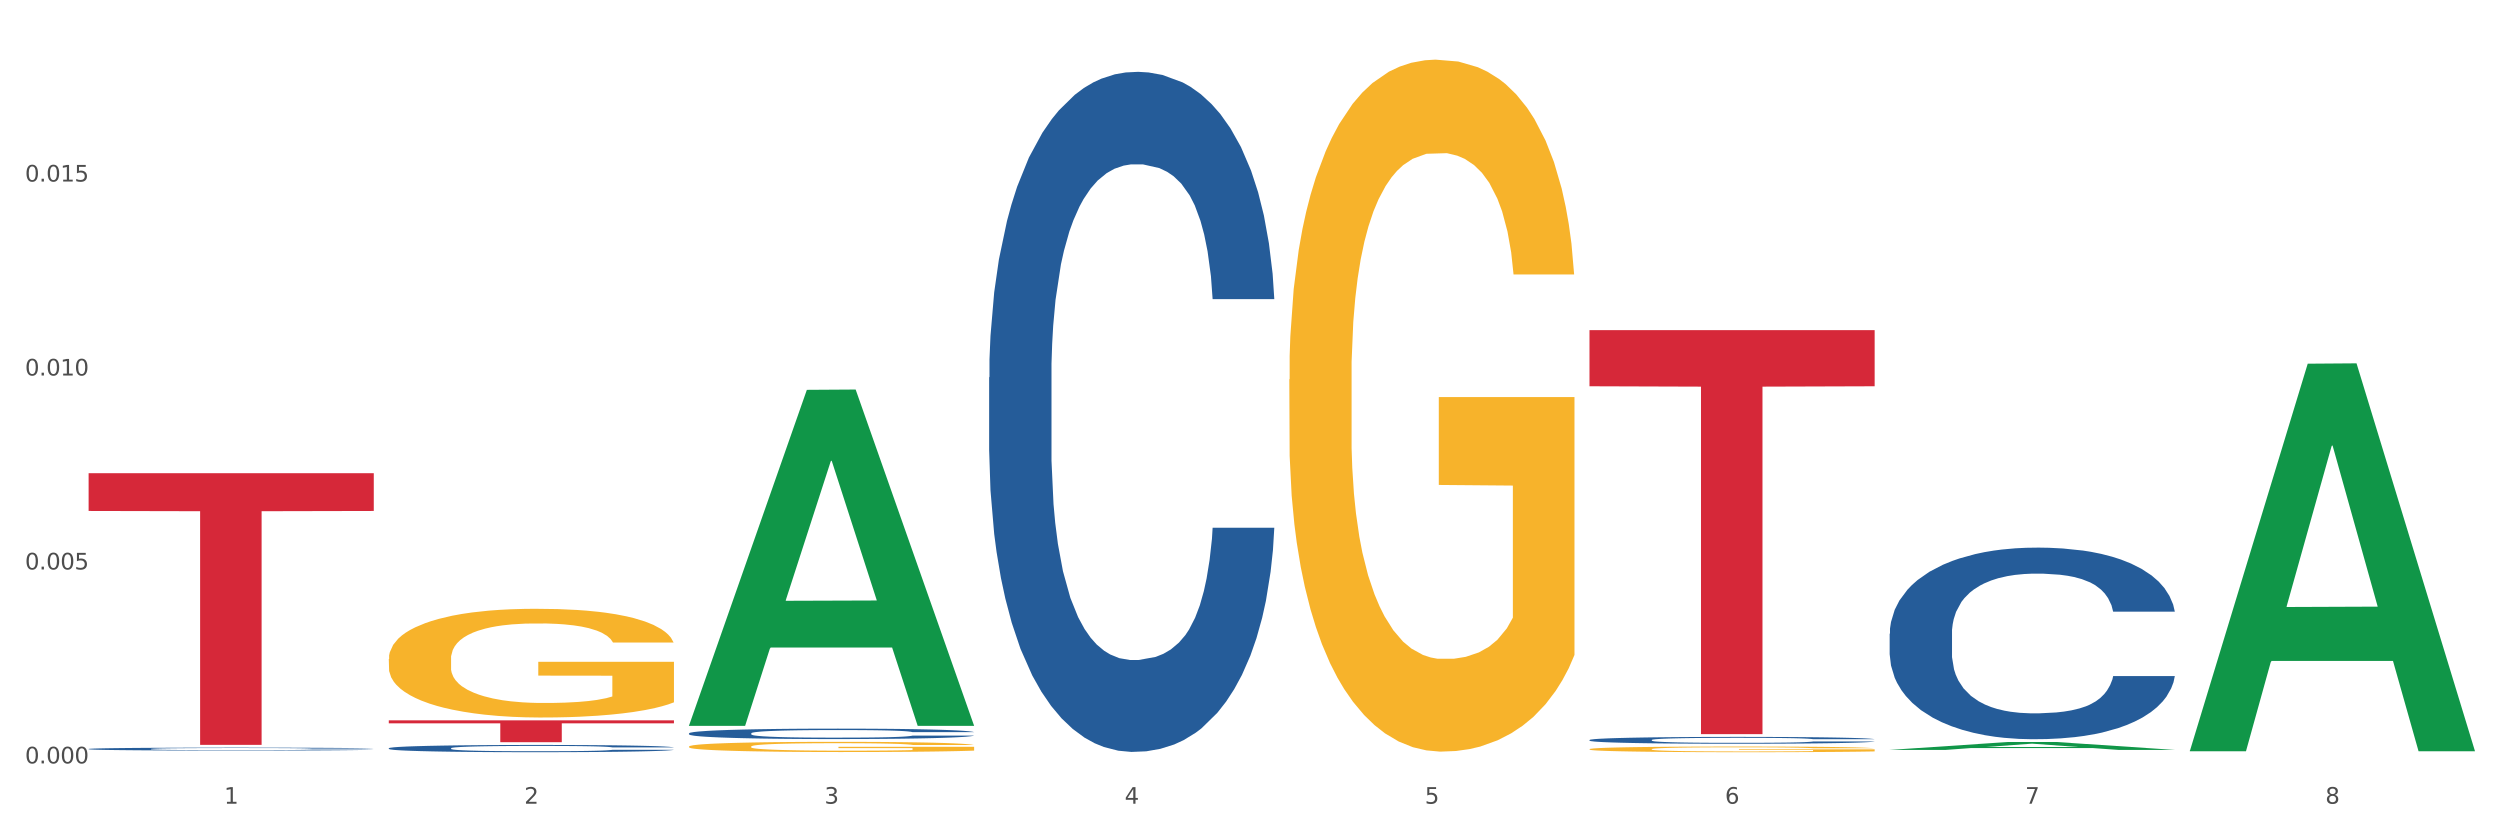<?xml version="1.0" encoding="utf-8" standalone="no"?>
<!DOCTYPE svg PUBLIC "-//W3C//DTD SVG 1.1//EN"
  "http://www.w3.org/Graphics/SVG/1.1/DTD/svg11.dtd">
<svg xmlns:xlink="http://www.w3.org/1999/xlink" width="1080pt" height="360pt" viewBox="0 0 1080 360" xmlns="http://www.w3.org/2000/svg" version="1.1">
 <rect x="0" y="0" width="1080" height="360" fill="#333333" stroke="none"/>
 <defs>
  <style type="text/css">*{stroke-linejoin: round; stroke-linecap: butt}</style>
 </defs>
 <g id="figure_1">
  <g id="patch_1">
   <path d="M 0 360 
L 1080 360 
L 1080 0 
L 0 0 
z
" style="fill: #ffffff; stroke: #ffffff; stroke-linejoin: miter"/>
  </g>
  <g id="axes_1">
   <g id="matplotlib.axis_1">
    <g id="xtick_1">
     <g id="text_1">
      <!-- 1 -->
      <g style="fill: #4d4d4d" transform="translate(96.825 347.204) scale(0.096 -0.096)">
       <defs>
        <path id="DejaVuSans-31" d="M 794 531 
L 1825 531 
L 1825 4091 
L 703 3866 
L 703 4441 
L 1819 4666 
L 2450 4666 
L 2450 531 
L 3481 531 
L 3481 0 
L 794 0 
L 794 531 
z
" transform="scale(0.016)"/>
       </defs>
       <use xlink:href="#DejaVuSans-31"/>
      </g>
     </g>
    </g>
    <g id="xtick_2">
     <g id="text_2">
      <!-- 2 -->
      <g style="fill: #4d4d4d" transform="translate(226.5 347.204) scale(0.096 -0.096)">
       <defs>
        <path id="DejaVuSans-32" d="M 1228 531 
L 3431 531 
L 3431 0 
L 469 0 
L 469 531 
Q 828 903 1448 1529 
Q 2069 2156 2228 2338 
Q 2531 2678 2651 2914 
Q 2772 3150 2772 3378 
Q 2772 3750 2511 3984 
Q 2250 4219 1831 4219 
Q 1534 4219 1204 4116 
Q 875 4013 500 3803 
L 500 4441 
Q 881 4594 1212 4672 
Q 1544 4750 1819 4750 
Q 2544 4750 2975 4387 
Q 3406 4025 3406 3419 
Q 3406 3131 3298 2873 
Q 3191 2616 2906 2266 
Q 2828 2175 2409 1742 
Q 1991 1309 1228 531 
z
" transform="scale(0.016)"/>
       </defs>
       <use xlink:href="#DejaVuSans-32"/>
      </g>
     </g>
    </g>
    <g id="xtick_3">
     <g id="text_3">
      <!-- 3 -->
      <g style="fill: #4d4d4d" transform="translate(356.175 347.204) scale(0.096 -0.096)">
       <defs>
        <path id="DejaVuSans-33" d="M 2597 2516 
Q 3050 2419 3304 2112 
Q 3559 1806 3559 1356 
Q 3559 666 3084 287 
Q 2609 -91 1734 -91 
Q 1441 -91 1130 -33 
Q 819 25 488 141 
L 488 750 
Q 750 597 1062 519 
Q 1375 441 1716 441 
Q 2309 441 2620 675 
Q 2931 909 2931 1356 
Q 2931 1769 2642 2001 
Q 2353 2234 1838 2234 
L 1294 2234 
L 1294 2753 
L 1863 2753 
Q 2328 2753 2575 2939 
Q 2822 3125 2822 3475 
Q 2822 3834 2567 4026 
Q 2313 4219 1838 4219 
Q 1578 4219 1281 4162 
Q 984 4106 628 3988 
L 628 4550 
Q 988 4650 1302 4700 
Q 1616 4750 1894 4750 
Q 2613 4750 3031 4423 
Q 3450 4097 3450 3541 
Q 3450 3153 3228 2886 
Q 3006 2619 2597 2516 
z
" transform="scale(0.016)"/>
       </defs>
       <use xlink:href="#DejaVuSans-33"/>
      </g>
     </g>
    </g>
    <g id="xtick_4">
     <g id="text_4">
      <!-- 4 -->
      <g style="fill: #4d4d4d" transform="translate(485.85 347.204) scale(0.096 -0.096)">
       <defs>
        <path id="DejaVuSans-34" d="M 2419 4116 
L 825 1625 
L 2419 1625 
L 2419 4116 
z
M 2253 4666 
L 3047 4666 
L 3047 1625 
L 3713 1625 
L 3713 1100 
L 3047 1100 
L 3047 0 
L 2419 0 
L 2419 1100 
L 313 1100 
L 313 1709 
L 2253 4666 
z
" transform="scale(0.016)"/>
       </defs>
       <use xlink:href="#DejaVuSans-34"/>
      </g>
     </g>
    </g>
    <g id="xtick_5">
     <g id="text_5">
      <!-- 5 -->
      <g style="fill: #4d4d4d" transform="translate(615.525 347.204) scale(0.096 -0.096)">
       <defs>
        <path id="DejaVuSans-35" d="M 691 4666 
L 3169 4666 
L 3169 4134 
L 1269 4134 
L 1269 2991 
Q 1406 3038 1543 3061 
Q 1681 3084 1819 3084 
Q 2600 3084 3056 2656 
Q 3513 2228 3513 1497 
Q 3513 744 3044 326 
Q 2575 -91 1722 -91 
Q 1428 -91 1123 -41 
Q 819 9 494 109 
L 494 744 
Q 775 591 1075 516 
Q 1375 441 1709 441 
Q 2250 441 2565 725 
Q 2881 1009 2881 1497 
Q 2881 1984 2565 2268 
Q 2250 2553 1709 2553 
Q 1456 2553 1204 2497 
Q 953 2441 691 2322 
L 691 4666 
z
" transform="scale(0.016)"/>
       </defs>
       <use xlink:href="#DejaVuSans-35"/>
      </g>
     </g>
    </g>
    <g id="xtick_6">
     <g id="text_6">
      <!-- 6 -->
      <g style="fill: #4d4d4d" transform="translate(745.2 347.204) scale(0.096 -0.096)">
       <defs>
        <path id="DejaVuSans-36" d="M 2113 2584 
Q 1688 2584 1439 2293 
Q 1191 2003 1191 1497 
Q 1191 994 1439 701 
Q 1688 409 2113 409 
Q 2538 409 2786 701 
Q 3034 994 3034 1497 
Q 3034 2003 2786 2293 
Q 2538 2584 2113 2584 
z
M 3366 4563 
L 3366 3988 
Q 3128 4100 2886 4159 
Q 2644 4219 2406 4219 
Q 1781 4219 1451 3797 
Q 1122 3375 1075 2522 
Q 1259 2794 1537 2939 
Q 1816 3084 2150 3084 
Q 2853 3084 3261 2657 
Q 3669 2231 3669 1497 
Q 3669 778 3244 343 
Q 2819 -91 2113 -91 
Q 1303 -91 875 529 
Q 447 1150 447 2328 
Q 447 3434 972 4092 
Q 1497 4750 2381 4750 
Q 2619 4750 2861 4703 
Q 3103 4656 3366 4563 
z
" transform="scale(0.016)"/>
       </defs>
       <use xlink:href="#DejaVuSans-36"/>
      </g>
     </g>
    </g>
    <g id="xtick_7">
     <g id="text_7">
      <!-- 7 -->
      <g style="fill: #4d4d4d" transform="translate(874.875 347.204) scale(0.096 -0.096)">
       <defs>
        <path id="DejaVuSans-37" d="M 525 4666 
L 3525 4666 
L 3525 4397 
L 1831 0 
L 1172 0 
L 2766 4134 
L 525 4134 
L 525 4666 
z
" transform="scale(0.016)"/>
       </defs>
       <use xlink:href="#DejaVuSans-37"/>
      </g>
     </g>
    </g>
    <g id="xtick_8">
     <g id="text_8">
      <!-- 8 -->
      <g style="fill: #4d4d4d" transform="translate(1004.55 347.204) scale(0.096 -0.096)">
       <defs>
        <path id="DejaVuSans-38" d="M 2034 2216 
Q 1584 2216 1326 1975 
Q 1069 1734 1069 1313 
Q 1069 891 1326 650 
Q 1584 409 2034 409 
Q 2484 409 2743 651 
Q 3003 894 3003 1313 
Q 3003 1734 2745 1975 
Q 2488 2216 2034 2216 
z
M 1403 2484 
Q 997 2584 770 2862 
Q 544 3141 544 3541 
Q 544 4100 942 4425 
Q 1341 4750 2034 4750 
Q 2731 4750 3128 4425 
Q 3525 4100 3525 3541 
Q 3525 3141 3298 2862 
Q 3072 2584 2669 2484 
Q 3125 2378 3379 2068 
Q 3634 1759 3634 1313 
Q 3634 634 3220 271 
Q 2806 -91 2034 -91 
Q 1263 -91 848 271 
Q 434 634 434 1313 
Q 434 1759 690 2068 
Q 947 2378 1403 2484 
z
M 1172 3481 
Q 1172 3119 1398 2916 
Q 1625 2713 2034 2713 
Q 2441 2713 2670 2916 
Q 2900 3119 2900 3481 
Q 2900 3844 2670 4047 
Q 2441 4250 2034 4250 
Q 1625 4250 1398 4047 
Q 1172 3844 1172 3481 
z
" transform="scale(0.016)"/>
       </defs>
       <use xlink:href="#DejaVuSans-38"/>
      </g>
     </g>
    </g>
    <g id="xtick_9"/>
    <g id="xtick_10"/>
    <g id="xtick_11"/>
    <g id="xtick_12"/>
    <g id="xtick_13"/>
    <g id="xtick_14"/>
    <g id="xtick_15"/>
   </g>
   <g id="matplotlib.axis_2">
    <g id="ytick_1">
     <g id="text_9">
      <!-- 0.000 -->
      <g style="fill: #4d4d4d" transform="translate(10.8 329.798) scale(0.096 -0.096)">
       <defs>
        <path id="DejaVuSans-30" d="M 2034 4250 
Q 1547 4250 1301 3770 
Q 1056 3291 1056 2328 
Q 1056 1369 1301 889 
Q 1547 409 2034 409 
Q 2525 409 2770 889 
Q 3016 1369 3016 2328 
Q 3016 3291 2770 3770 
Q 2525 4250 2034 4250 
z
M 2034 4750 
Q 2819 4750 3233 4129 
Q 3647 3509 3647 2328 
Q 3647 1150 3233 529 
Q 2819 -91 2034 -91 
Q 1250 -91 836 529 
Q 422 1150 422 2328 
Q 422 3509 836 4129 
Q 1250 4750 2034 4750 
z
" transform="scale(0.016)"/>
        <path id="DejaVuSans-2e" d="M 684 794 
L 1344 794 
L 1344 0 
L 684 0 
L 684 794 
z
" transform="scale(0.016)"/>
       </defs>
       <use xlink:href="#DejaVuSans-30"/>
       <use xlink:href="#DejaVuSans-2e" transform="translate(63.623 0)"/>
       <use xlink:href="#DejaVuSans-30" transform="translate(95.41 0)"/>
       <use xlink:href="#DejaVuSans-30" transform="translate(159.033 0)"/>
       <use xlink:href="#DejaVuSans-30" transform="translate(222.656 0)"/>
      </g>
     </g>
    </g>
    <g id="ytick_2">
     <g id="text_10">
      <!-- 0.005 -->
      <g style="fill: #4d4d4d" transform="translate(10.8 246.01) scale(0.096 -0.096)">
       <use xlink:href="#DejaVuSans-30"/>
       <use xlink:href="#DejaVuSans-2e" transform="translate(63.623 0)"/>
       <use xlink:href="#DejaVuSans-30" transform="translate(95.41 0)"/>
       <use xlink:href="#DejaVuSans-30" transform="translate(159.033 0)"/>
       <use xlink:href="#DejaVuSans-35" transform="translate(222.656 0)"/>
      </g>
     </g>
    </g>
    <g id="ytick_3">
     <g id="text_11">
      <!-- 0.010 -->
      <g style="fill: #4d4d4d" transform="translate(10.8 162.221) scale(0.096 -0.096)">
       <use xlink:href="#DejaVuSans-30"/>
       <use xlink:href="#DejaVuSans-2e" transform="translate(63.623 0)"/>
       <use xlink:href="#DejaVuSans-30" transform="translate(95.41 0)"/>
       <use xlink:href="#DejaVuSans-31" transform="translate(159.033 0)"/>
       <use xlink:href="#DejaVuSans-30" transform="translate(222.656 0)"/>
      </g>
     </g>
    </g>
    <g id="ytick_4">
     <g id="text_12">
      <!-- 0.015 -->
      <g style="fill: #4d4d4d" transform="translate(10.8 78.432) scale(0.096 -0.096)">
       <use xlink:href="#DejaVuSans-30"/>
       <use xlink:href="#DejaVuSans-2e" transform="translate(63.623 0)"/>
       <use xlink:href="#DejaVuSans-30" transform="translate(95.41 0)"/>
       <use xlink:href="#DejaVuSans-31" transform="translate(159.033 0)"/>
       <use xlink:href="#DejaVuSans-35" transform="translate(222.656 0)"/>
      </g>
     </g>
    </g>
    <g id="ytick_5"/>
    <g id="ytick_6"/>
    <g id="ytick_7"/>
    <g id="ytick_8"/>
   </g>
   <g id="PolyCollection_1">
    <path d="M 297.633 313.295 
L 297.76 313.158 
L 348.561 168.412 
L 369.643 168.275 
L 420.825 313.567 
L 396.44 313.567 
L 385.391 279.734 
L 332.94 279.734 
L 332.559 280.28 
L 321.89 313.567 
L 297.633 313.567 
L 297.633 313.295 
L 339.544 259.543 
L 378.787 259.407 
L 359.356 199.244 
L 359.102 198.971 
L 358.848 199.38 
L 339.417 259.407 
L 339.544 259.543 
L 297.633 313.295 
z
" clip-path="url(#p7ff34a1aad)" style="fill: #109648"/>
    <path d="M 686.658 319.672 
L 686.804 319.669 
L 686.804 319.593 
L 687.241 319.49 
L 688.843 319.301 
L 690.881 319.157 
L 694.376 318.989 
L 696.269 318.919 
L 698.745 318.84 
L 703.841 318.713 
L 709.666 318.605 
L 713.743 318.545 
L 716.801 318.507 
L 723.645 318.44 
L 727.577 318.41 
L 731.654 318.385 
L 735.149 318.369 
L 740.973 318.35 
L 745.633 318.342 
L 751.021 318.339 
L 755.535 318.342 
L 761.505 318.353 
L 770.242 318.385 
L 773.591 318.404 
L 778.105 318.437 
L 782.765 318.48 
L 786.551 318.523 
L 790.92 318.586 
L 795.434 318.667 
L 799.802 318.77 
L 802.86 318.865 
L 805.336 318.965 
L 807.52 319.087 
L 809.122 319.22 
L 809.85 319.331 
L 783.202 319.331 
L 782.474 319.23 
L 781.018 319.122 
L 779.562 319.049 
L 777.96 318.989 
L 775.484 318.922 
L 773.3 318.878 
L 769.66 318.827 
L 766.311 318.794 
L 763.544 318.775 
L 760.195 318.759 
L 753.059 318.743 
L 747.963 318.743 
L 744.759 318.748 
L 740.828 318.762 
L 737.479 318.781 
L 733.547 318.813 
L 730.489 318.849 
L 727.431 318.895 
L 725.684 318.927 
L 723.063 318.987 
L 721.315 319.035 
L 718.985 319.119 
L 717.675 319.179 
L 715.345 319.333 
L 714.326 319.447 
L 713.889 319.526 
L 713.597 319.612 
L 713.597 320.035 
L 714.471 320.224 
L 715.199 320.306 
L 716.364 320.398 
L 718.548 320.517 
L 721.752 320.633 
L 725.101 320.717 
L 727.868 320.769 
L 730.489 320.807 
L 733.11 320.837 
L 736.314 320.864 
L 738.935 320.88 
L 742.866 320.896 
L 747.526 320.904 
L 751.166 320.904 
L 758.593 320.891 
L 761.942 320.877 
L 765.146 320.858 
L 768.64 320.828 
L 771.407 320.796 
L 773.009 320.772 
L 775.63 320.72 
L 777.669 320.666 
L 779.416 320.604 
L 780.581 320.55 
L 781.891 320.468 
L 782.911 320.376 
L 783.202 320.327 
L 809.85 320.327 
L 809.267 320.425 
L 808.248 320.52 
L 806.209 320.647 
L 804.608 320.72 
L 802.132 320.81 
L 799.511 320.885 
L 795.871 320.969 
L 792.521 321.032 
L 789.027 321.086 
L 785.241 321.135 
L 778.397 321.202 
L 775.921 321.221 
L 770.679 321.254 
L 766.602 321.273 
L 760.632 321.292 
L 754.516 321.302 
L 748.109 321.305 
L 742.429 321.3 
L 736.168 321.284 
L 732.236 321.267 
L 727.868 321.243 
L 722.771 321.205 
L 717.966 321.159 
L 713.452 321.105 
L 709.229 321.042 
L 705.297 320.972 
L 700.201 320.856 
L 696.415 320.742 
L 693.648 320.636 
L 691.755 320.547 
L 689.862 320.433 
L 688.843 320.354 
L 687.241 320.165 
L 686.658 319.989 
L 686.658 319.672 
z
" clip-path="url(#p7ff34a1aad)" style="fill: #255c99"/>
    <path d="M 816.334 273.762 
L 816.479 273.686 
L 816.479 271.569 
L 816.916 268.696 
L 818.518 263.404 
L 820.556 259.397 
L 824.051 254.71 
L 825.944 252.744 
L 828.42 250.552 
L 833.516 246.998 
L 839.341 243.974 
L 843.418 242.311 
L 846.476 241.252 
L 853.32 239.362 
L 857.252 238.531 
L 861.329 237.85 
L 864.824 237.397 
L 870.648 236.867 
L 875.308 236.641 
L 880.696 236.565 
L 885.21 236.641 
L 891.18 236.943 
L 899.917 237.85 
L 903.266 238.379 
L 907.781 239.287 
L 912.44 240.496 
L 916.226 241.706 
L 920.595 243.445 
L 925.109 245.713 
L 929.477 248.586 
L 932.535 251.232 
L 935.011 254.029 
L 937.195 257.431 
L 938.797 261.136 
L 939.525 264.236 
L 912.877 264.236 
L 912.149 261.438 
L 910.693 258.414 
L 909.237 256.373 
L 907.635 254.71 
L 905.159 252.82 
L 902.975 251.61 
L 899.335 250.174 
L 895.986 249.266 
L 893.219 248.737 
L 889.87 248.283 
L 882.735 247.83 
L 877.638 247.83 
L 874.434 247.981 
L 870.503 248.359 
L 867.154 248.888 
L 863.222 249.796 
L 860.164 250.778 
L 857.106 252.064 
L 855.359 252.971 
L 852.738 254.634 
L 850.99 255.995 
L 848.66 258.339 
L 847.35 260.002 
L 845.02 264.311 
L 844.001 267.487 
L 843.564 269.679 
L 843.273 272.098 
L 843.273 283.892 
L 844.146 289.185 
L 844.874 291.453 
L 846.039 294.023 
L 848.224 297.35 
L 851.427 300.601 
L 854.776 302.944 
L 857.543 304.381 
L 860.164 305.439 
L 862.785 306.271 
L 865.989 307.027 
L 868.61 307.481 
L 872.541 307.934 
L 877.201 308.161 
L 880.842 308.161 
L 888.268 307.783 
L 891.617 307.405 
L 894.821 306.876 
L 898.316 306.044 
L 901.082 305.137 
L 902.684 304.456 
L 905.305 303.02 
L 907.344 301.508 
L 909.091 299.769 
L 910.256 298.257 
L 911.567 295.989 
L 912.586 293.418 
L 912.877 292.058 
L 939.525 292.058 
L 938.942 294.779 
L 937.923 297.425 
L 935.885 300.979 
L 934.283 303.02 
L 931.807 305.515 
L 929.186 307.632 
L 925.546 309.975 
L 922.197 311.714 
L 918.702 313.226 
L 914.916 314.587 
L 908.072 316.477 
L 905.596 317.007 
L 900.354 317.914 
L 896.277 318.443 
L 890.307 318.972 
L 884.191 319.275 
L 877.784 319.35 
L 872.105 319.199 
L 865.843 318.745 
L 861.911 318.292 
L 857.543 317.611 
L 852.446 316.553 
L 847.641 315.268 
L 843.127 313.756 
L 838.904 312.017 
L 834.972 310.051 
L 829.876 306.8 
L 826.09 303.625 
L 823.323 300.676 
L 821.43 298.181 
L 819.537 295.006 
L 818.518 292.814 
L 816.916 287.521 
L 816.334 282.607 
L 816.334 273.762 
z
" clip-path="url(#p7ff34a1aad)" style="fill: #255c99"/>
    <path d="M 167.958 323.225 
L 168.104 323.222 
L 168.104 323.142 
L 168.541 323.034 
L 170.142 322.834 
L 172.181 322.682 
L 175.676 322.505 
L 177.569 322.43 
L 180.044 322.348 
L 185.141 322.213 
L 190.965 322.099 
L 195.043 322.036 
L 198.101 321.996 
L 204.945 321.924 
L 208.876 321.893 
L 212.954 321.867 
L 216.448 321.85 
L 222.273 321.83 
L 226.933 321.821 
L 232.32 321.819 
L 236.835 321.821 
L 242.805 321.833 
L 251.542 321.867 
L 254.891 321.887 
L 259.405 321.922 
L 264.065 321.967 
L 267.851 322.013 
L 272.219 322.079 
L 276.733 322.165 
L 281.102 322.273 
L 284.16 322.373 
L 286.635 322.479 
L 288.82 322.608 
L 290.421 322.748 
L 291.149 322.865 
L 264.502 322.865 
L 263.774 322.759 
L 262.317 322.645 
L 260.861 322.568 
L 259.259 322.505 
L 256.784 322.433 
L 254.6 322.388 
L 250.959 322.333 
L 247.61 322.299 
L 244.843 322.279 
L 241.494 322.262 
L 234.359 322.245 
L 229.263 322.245 
L 226.059 322.25 
L 222.127 322.265 
L 218.778 322.285 
L 214.847 322.319 
L 211.789 322.356 
L 208.731 322.405 
L 206.983 322.439 
L 204.362 322.502 
L 202.615 322.553 
L 200.285 322.642 
L 198.974 322.705 
L 196.644 322.868 
L 195.625 322.988 
L 195.188 323.071 
L 194.897 323.162 
L 194.897 323.608 
L 195.771 323.809 
L 196.499 323.894 
L 197.664 323.992 
L 199.848 324.117 
L 203.052 324.24 
L 206.401 324.329 
L 209.167 324.383 
L 211.789 324.423 
L 214.41 324.455 
L 217.613 324.483 
L 220.234 324.501 
L 224.166 324.518 
L 228.826 324.526 
L 232.466 324.526 
L 239.893 324.512 
L 243.242 324.498 
L 246.445 324.478 
L 249.94 324.446 
L 252.707 324.412 
L 254.309 324.386 
L 256.93 324.332 
L 258.968 324.275 
L 260.716 324.209 
L 261.881 324.152 
L 263.191 324.066 
L 264.21 323.969 
L 264.502 323.917 
L 291.149 323.917 
L 290.567 324.02 
L 289.548 324.12 
L 287.509 324.255 
L 285.907 324.332 
L 283.432 324.426 
L 280.811 324.506 
L 277.17 324.595 
L 273.821 324.661 
L 270.326 324.718 
L 266.54 324.769 
L 259.696 324.841 
L 257.221 324.861 
L 251.979 324.895 
L 247.901 324.915 
L 241.931 324.935 
L 235.815 324.947 
L 229.408 324.95 
L 223.729 324.944 
L 217.468 324.927 
L 213.536 324.909 
L 209.167 324.884 
L 204.071 324.844 
L 199.266 324.795 
L 194.751 324.738 
L 190.529 324.672 
L 186.597 324.598 
L 181.5 324.475 
L 177.714 324.355 
L 174.948 324.243 
L 173.055 324.149 
L 171.162 324.029 
L 170.142 323.946 
L 168.541 323.746 
L 167.958 323.56 
L 167.958 323.225 
z
" clip-path="url(#p7ff34a1aad)" style="fill: #255c99"/>
    <path d="M 38.283 323.544 
L 38.429 323.543 
L 38.429 323.51 
L 38.865 323.467 
L 40.467 323.386 
L 42.506 323.325 
L 46.001 323.253 
L 47.894 323.223 
L 50.369 323.19 
L 55.466 323.135 
L 61.29 323.089 
L 65.368 323.064 
L 68.426 323.048 
L 75.27 323.019 
L 79.201 323.006 
L 83.278 322.996 
L 86.773 322.989 
L 92.598 322.981 
L 97.258 322.977 
L 102.645 322.976 
L 107.159 322.977 
L 113.13 322.982 
L 121.867 322.996 
L 125.216 323.004 
L 129.73 323.018 
L 134.39 323.036 
L 138.176 323.055 
L 142.544 323.081 
L 147.058 323.116 
L 151.427 323.16 
L 154.485 323.2 
L 156.96 323.243 
L 159.144 323.295 
L 160.746 323.351 
L 161.474 323.398 
L 134.827 323.398 
L 134.098 323.356 
L 132.642 323.31 
L 131.186 323.278 
L 129.584 323.253 
L 127.109 323.224 
L 124.925 323.206 
L 121.284 323.184 
L 117.935 323.17 
L 115.168 323.162 
L 111.819 323.155 
L 104.684 323.148 
L 99.587 323.148 
L 96.384 323.15 
L 92.452 323.156 
L 89.103 323.164 
L 85.171 323.178 
L 82.113 323.193 
L 79.056 323.213 
L 77.308 323.227 
L 74.687 323.252 
L 72.94 323.273 
L 70.61 323.308 
L 69.299 323.334 
L 66.969 323.4 
L 65.95 323.448 
L 65.513 323.482 
L 65.222 323.518 
L 65.222 323.698 
L 66.096 323.779 
L 66.824 323.814 
L 67.989 323.853 
L 70.173 323.904 
L 73.377 323.953 
L 76.726 323.989 
L 79.492 324.011 
L 82.113 324.027 
L 84.735 324.04 
L 87.938 324.051 
L 90.559 324.058 
L 94.491 324.065 
L 99.151 324.069 
L 102.791 324.069 
L 110.217 324.063 
L 113.567 324.057 
L 116.77 324.049 
L 120.265 324.036 
L 123.032 324.023 
L 124.633 324.012 
L 127.255 323.99 
L 129.293 323.967 
L 131.041 323.941 
L 132.205 323.918 
L 133.516 323.883 
L 134.535 323.844 
L 134.827 323.823 
L 161.474 323.823 
L 160.892 323.865 
L 159.873 323.905 
L 157.834 323.959 
L 156.232 323.99 
L 153.757 324.028 
L 151.136 324.061 
L 147.495 324.096 
L 144.146 324.123 
L 140.651 324.146 
L 136.865 324.167 
L 130.021 324.196 
L 127.546 324.204 
L 122.304 324.218 
L 118.226 324.226 
L 112.256 324.234 
L 106.14 324.238 
L 99.733 324.24 
L 94.054 324.237 
L 87.793 324.23 
L 83.861 324.223 
L 79.492 324.213 
L 74.396 324.197 
L 69.59 324.177 
L 65.076 324.154 
L 60.854 324.128 
L 56.922 324.098 
L 51.825 324.048 
L 48.039 324 
L 45.273 323.955 
L 43.38 323.916 
L 41.487 323.868 
L 40.467 323.835 
L 38.865 323.754 
L 38.283 323.679 
L 38.283 323.544 
z
" clip-path="url(#p7ff34a1aad)" style="fill: #255c99"/>
    <path d="M 167.958 284.702 
L 168.104 284.659 
L 168.104 283.115 
L 168.394 281.785 
L 169.849 278.568 
L 172.031 275.908 
L 173.63 274.493 
L 175.23 273.334 
L 177.121 272.176 
L 179.448 270.975 
L 183.666 269.216 
L 186.284 268.316 
L 189.484 267.372 
L 195.302 265.999 
L 199.52 265.227 
L 203.883 264.584 
L 211.01 263.811 
L 215.664 263.468 
L 220.609 263.211 
L 226.572 263.039 
L 231.081 262.996 
L 240.971 263.125 
L 249.407 263.511 
L 253.479 263.811 
L 258.715 264.326 
L 261.479 264.669 
L 265.988 265.356 
L 270.642 266.257 
L 273.842 267.029 
L 278.641 268.487 
L 282.277 269.946 
L 285.623 271.747 
L 287.368 272.991 
L 288.677 274.149 
L 289.84 275.479 
L 291.004 277.581 
L 264.824 277.581 
L 263.806 276.08 
L 262.206 274.664 
L 259.879 273.292 
L 257.843 272.434 
L 254.352 271.361 
L 251.152 270.675 
L 247.807 270.16 
L 243.735 269.731 
L 240.535 269.517 
L 236.026 269.345 
L 227.154 269.388 
L 221.191 269.731 
L 217.118 270.16 
L 214.5 270.546 
L 212.173 270.975 
L 209.555 271.576 
L 206.501 272.477 
L 204.319 273.292 
L 202.138 274.321 
L 200.392 275.351 
L 198.792 276.552 
L 197.483 277.839 
L 196.465 279.168 
L 195.593 280.798 
L 194.865 283.501 
L 194.865 289.378 
L 195.156 290.708 
L 195.883 292.466 
L 196.756 293.796 
L 198.211 295.383 
L 199.52 296.456 
L 201.992 298 
L 204.756 299.287 
L 206.937 300.102 
L 209.119 300.788 
L 212.9 301.732 
L 217.118 302.504 
L 220.754 302.976 
L 225.699 303.405 
L 229.045 303.576 
L 231.954 303.662 
L 239.08 303.662 
L 244.171 303.534 
L 249.843 303.233 
L 254.207 302.847 
L 257.843 302.375 
L 261.915 301.603 
L 264.533 300.874 
L 264.533 291.909 
L 232.535 291.866 
L 232.535 285.903 
L 291.149 285.903 
L 291.149 303.405 
L 288.677 304.306 
L 285.913 305.121 
L 283.005 305.85 
L 278.641 306.751 
L 273.405 307.609 
L 268.751 308.209 
L 263.806 308.724 
L 257.988 309.196 
L 250.425 309.625 
L 245.771 309.796 
L 239.953 309.925 
L 233.117 309.968 
L 227.154 309.882 
L 221.336 309.668 
L 215.227 309.282 
L 209.264 308.724 
L 204.756 308.166 
L 200.247 307.48 
L 195.447 306.579 
L 191.666 305.721 
L 188.757 304.949 
L 185.557 303.962 
L 182.066 302.676 
L 179.448 301.517 
L 177.121 300.316 
L 174.649 298.772 
L 172.903 297.442 
L 171.158 295.769 
L 170.14 294.525 
L 168.976 292.595 
L 168.104 289.892 
L 167.958 284.702 
z
" clip-path="url(#p7ff34a1aad)" style="fill: #f7b32b"/>
    <path d="M 38.283 204.427 
L 161.474 204.427 
L 161.474 220.735 
L 113.015 220.845 
L 113.015 321.775 
L 86.45 321.775 
L 86.45 220.845 
L 38.283 220.735 
L 38.283 204.537 
L 38.283 204.427 
z
" clip-path="url(#p7ff34a1aad)" style="fill: #d62839"/>
    <path d="M 167.958 311.17 
L 291.149 311.17 
L 291.149 312.482 
L 242.69 312.491 
L 242.69 320.617 
L 216.125 320.617 
L 216.125 312.491 
L 167.958 312.482 
L 167.958 311.178 
L 167.958 311.17 
z
" clip-path="url(#p7ff34a1aad)" style="fill: #d62839"/>
    <path d="M 686.658 142.613 
L 809.85 142.613 
L 809.85 166.866 
L 761.391 167.03 
L 761.391 317.138 
L 734.826 317.138 
L 734.826 167.03 
L 686.658 166.866 
L 686.658 142.776 
L 686.658 142.613 
z
" clip-path="url(#p7ff34a1aad)" style="fill: #d62839"/>
    <path d="M 427.308 163.041 
L 427.454 162.773 
L 427.454 155.26 
L 427.891 145.064 
L 429.493 126.282 
L 431.531 112.061 
L 435.026 95.425 
L 436.919 88.449 
L 439.394 80.668 
L 444.491 68.057 
L 450.316 57.324 
L 454.393 51.421 
L 457.451 47.665 
L 464.295 40.957 
L 468.226 38.006 
L 472.304 35.591 
L 475.798 33.981 
L 481.623 32.103 
L 486.283 31.298 
L 491.671 31.029 
L 496.185 31.298 
L 502.155 32.371 
L 510.892 35.591 
L 514.241 37.469 
L 518.755 40.689 
L 523.415 44.982 
L 527.201 49.275 
L 531.57 55.446 
L 536.084 63.496 
L 540.452 73.692 
L 543.51 83.083 
L 545.986 93.01 
L 548.17 105.085 
L 549.772 118.232 
L 550.5 129.233 
L 523.852 129.233 
L 523.124 119.306 
L 521.668 108.573 
L 520.211 101.328 
L 518.61 95.425 
L 516.134 88.717 
L 513.95 84.424 
L 510.31 79.326 
L 506.96 76.107 
L 504.194 74.228 
L 500.844 72.618 
L 493.709 71.009 
L 488.613 71.009 
L 485.409 71.545 
L 481.478 72.887 
L 478.128 74.765 
L 474.197 77.985 
L 471.139 81.473 
L 468.081 86.034 
L 466.333 89.254 
L 463.712 95.157 
L 461.965 99.987 
L 459.635 108.305 
L 458.325 114.208 
L 455.995 129.502 
L 454.975 140.771 
L 454.539 148.552 
L 454.247 157.138 
L 454.247 198.996 
L 455.121 217.778 
L 455.849 225.827 
L 457.014 234.95 
L 459.198 246.756 
L 462.402 258.294 
L 465.751 266.611 
L 468.518 271.709 
L 471.139 275.466 
L 473.76 278.417 
L 476.963 281.101 
L 479.585 282.71 
L 483.516 284.32 
L 488.176 285.125 
L 491.816 285.125 
L 499.243 283.784 
L 502.592 282.442 
L 505.795 280.564 
L 509.29 277.612 
L 512.057 274.393 
L 513.659 271.978 
L 516.28 266.88 
L 518.318 261.513 
L 520.066 255.342 
L 521.231 249.976 
L 522.541 241.926 
L 523.561 232.804 
L 523.852 227.974 
L 550.5 227.974 
L 549.917 237.633 
L 548.898 247.024 
L 546.859 259.635 
L 545.257 266.88 
L 542.782 275.734 
L 540.161 283.247 
L 536.52 291.565 
L 533.171 297.736 
L 529.677 303.103 
L 525.89 307.932 
L 519.047 314.64 
L 516.571 316.518 
L 511.329 319.738 
L 507.252 321.616 
L 501.281 323.495 
L 495.165 324.568 
L 488.758 324.836 
L 483.079 324.3 
L 476.818 322.69 
L 472.886 321.08 
L 468.518 318.665 
L 463.421 314.908 
L 458.616 310.347 
L 454.102 304.981 
L 449.879 298.809 
L 445.947 291.833 
L 440.851 280.296 
L 437.065 269.026 
L 434.298 258.562 
L 432.405 249.708 
L 430.512 238.438 
L 429.493 230.657 
L 427.891 211.875 
L 427.308 194.434 
L 427.308 163.041 
z
" clip-path="url(#p7ff34a1aad)" style="fill: #255c99"/>
    <path d="M 297.633 316.792 
L 297.779 316.788 
L 297.779 316.673 
L 298.216 316.516 
L 299.817 316.229 
L 301.856 316.011 
L 305.351 315.756 
L 307.244 315.649 
L 309.719 315.53 
L 314.816 315.336 
L 320.641 315.172 
L 324.718 315.081 
L 327.776 315.024 
L 334.62 314.921 
L 338.551 314.876 
L 342.629 314.839 
L 346.123 314.814 
L 351.948 314.785 
L 356.608 314.773 
L 361.996 314.769 
L 366.51 314.773 
L 372.48 314.789 
L 381.217 314.839 
L 384.566 314.868 
L 389.08 314.917 
L 393.74 314.983 
L 397.526 315.049 
L 401.894 315.143 
L 406.409 315.266 
L 410.777 315.423 
L 413.835 315.567 
L 416.31 315.719 
L 418.495 315.904 
L 420.096 316.105 
L 420.825 316.274 
L 394.177 316.274 
L 393.449 316.122 
L 391.993 315.957 
L 390.536 315.846 
L 388.935 315.756 
L 386.459 315.653 
L 384.275 315.587 
L 380.634 315.509 
L 377.285 315.46 
L 374.519 315.431 
L 371.169 315.406 
L 364.034 315.382 
L 358.938 315.382 
L 355.734 315.39 
L 351.802 315.41 
L 348.453 315.439 
L 344.522 315.488 
L 341.464 315.542 
L 338.406 315.612 
L 336.658 315.661 
L 334.037 315.752 
L 332.29 315.826 
L 329.96 315.953 
L 328.649 316.044 
L 326.32 316.278 
L 325.3 316.451 
L 324.863 316.57 
L 324.572 316.701 
L 324.572 317.343 
L 325.446 317.631 
L 326.174 317.754 
L 327.339 317.894 
L 329.523 318.075 
L 332.727 318.251 
L 336.076 318.379 
L 338.843 318.457 
L 341.464 318.515 
L 344.085 318.56 
L 347.288 318.601 
L 349.909 318.626 
L 353.841 318.65 
L 358.501 318.663 
L 362.141 318.663 
L 369.568 318.642 
L 372.917 318.622 
L 376.12 318.593 
L 379.615 318.548 
L 382.382 318.498 
L 383.984 318.461 
L 386.605 318.383 
L 388.643 318.301 
L 390.391 318.206 
L 391.556 318.124 
L 392.866 318.001 
L 393.886 317.861 
L 394.177 317.787 
L 420.825 317.787 
L 420.242 317.935 
L 419.223 318.079 
L 417.184 318.272 
L 415.582 318.383 
L 413.107 318.519 
L 410.486 318.634 
L 406.845 318.761 
L 403.496 318.856 
L 400.001 318.938 
L 396.215 319.012 
L 389.371 319.115 
L 386.896 319.144 
L 381.654 319.193 
L 377.577 319.222 
L 371.606 319.251 
L 365.49 319.267 
L 359.083 319.271 
L 353.404 319.263 
L 347.143 319.238 
L 343.211 319.214 
L 338.843 319.177 
L 333.746 319.119 
L 328.941 319.049 
L 324.427 318.967 
L 320.204 318.872 
L 316.272 318.765 
L 311.175 318.589 
L 307.389 318.416 
L 304.623 318.256 
L 302.73 318.12 
L 300.837 317.947 
L 299.817 317.828 
L 298.216 317.54 
L 297.633 317.273 
L 297.633 316.792 
z
" clip-path="url(#p7ff34a1aad)" style="fill: #255c99"/>
    <path d="M 816.334 323.954 
L 816.461 323.951 
L 867.261 320.555 
L 888.343 320.552 
L 939.525 323.961 
L 915.141 323.961 
L 904.092 323.167 
L 851.64 323.167 
L 851.259 323.18 
L 840.591 323.961 
L 816.334 323.961 
L 816.334 323.954 
L 858.244 322.693 
L 897.487 322.69 
L 878.056 321.278 
L 877.802 321.272 
L 877.548 321.282 
L 858.117 322.69 
L 858.244 322.693 
L 816.334 323.954 
z
" clip-path="url(#p7ff34a1aad)" style="fill: #109648"/>
    <path d="M 946.009 324.22 
L 946.136 324.063 
L 996.936 157.115 
L 1018.018 156.958 
L 1069.2 324.535 
L 1044.816 324.535 
L 1033.767 285.512 
L 981.315 285.512 
L 980.934 286.142 
L 970.266 324.535 
L 946.009 324.535 
L 946.009 324.22 
L 987.919 262.224 
L 1027.163 262.067 
L 1007.731 192.676 
L 1007.477 192.361 
L 1007.223 192.833 
L 987.792 262.067 
L 987.919 262.224 
L 946.009 324.22 
z
" clip-path="url(#p7ff34a1aad)" style="fill: #109648"/>
    <path d="M 686.658 323.636 
L 686.804 323.633 
L 686.804 323.553 
L 687.095 323.484 
L 688.549 323.317 
L 690.731 323.178 
L 692.331 323.105 
L 693.931 323.044 
L 695.821 322.984 
L 698.149 322.922 
L 702.366 322.83 
L 704.984 322.783 
L 708.184 322.734 
L 714.002 322.663 
L 718.22 322.623 
L 722.583 322.589 
L 729.71 322.549 
L 734.364 322.531 
L 739.309 322.518 
L 745.273 322.509 
L 749.781 322.507 
L 759.672 322.513 
L 768.107 322.534 
L 772.18 322.549 
L 777.416 322.576 
L 780.179 322.594 
L 784.688 322.629 
L 789.342 322.676 
L 792.542 322.716 
L 797.342 322.792 
L 800.978 322.868 
L 804.323 322.962 
L 806.068 323.027 
L 807.377 323.087 
L 808.541 323.156 
L 809.704 323.265 
L 783.524 323.265 
L 782.506 323.187 
L 780.906 323.114 
L 778.579 323.042 
L 776.543 322.998 
L 773.052 322.942 
L 769.853 322.906 
L 766.507 322.879 
L 762.435 322.857 
L 759.235 322.846 
L 754.726 322.837 
L 745.854 322.839 
L 739.891 322.857 
L 735.819 322.879 
L 733.201 322.899 
L 730.874 322.922 
L 728.256 322.953 
L 725.201 323 
L 723.02 323.042 
L 720.838 323.096 
L 719.093 323.149 
L 717.493 323.212 
L 716.184 323.279 
L 715.166 323.348 
L 714.293 323.433 
L 713.566 323.573 
L 713.566 323.879 
L 713.857 323.948 
L 714.584 324.039 
L 715.456 324.108 
L 716.911 324.191 
L 718.22 324.247 
L 720.692 324.327 
L 723.456 324.394 
L 725.638 324.436 
L 727.819 324.472 
L 731.601 324.521 
L 735.819 324.561 
L 739.455 324.586 
L 744.4 324.608 
L 747.745 324.617 
L 750.654 324.622 
L 757.781 324.622 
L 762.871 324.615 
L 768.544 324.599 
L 772.907 324.579 
L 776.543 324.555 
L 780.616 324.514 
L 783.234 324.477 
L 783.234 324.01 
L 751.236 324.008 
L 751.236 323.698 
L 809.85 323.698 
L 809.85 324.608 
L 807.377 324.655 
L 804.614 324.697 
L 801.705 324.735 
L 797.342 324.782 
L 792.106 324.827 
L 787.451 324.858 
L 782.506 324.885 
L 776.689 324.909 
L 769.125 324.932 
L 764.471 324.941 
L 758.653 324.947 
L 751.818 324.95 
L 745.854 324.945 
L 740.037 324.934 
L 733.928 324.914 
L 727.965 324.885 
L 723.456 324.856 
L 718.947 324.82 
L 714.147 324.773 
L 710.366 324.729 
L 707.457 324.688 
L 704.257 324.637 
L 700.767 324.57 
L 698.149 324.51 
L 695.821 324.448 
L 693.349 324.367 
L 691.604 324.298 
L 689.858 324.211 
L 688.84 324.146 
L 687.677 324.046 
L 686.804 323.905 
L 686.658 323.636 
z
" clip-path="url(#p7ff34a1aad)" style="fill: #f7b32b"/>
    <path d="M 556.983 163.903 
L 557.129 163.63 
L 557.129 153.802 
L 557.42 145.338 
L 558.874 124.862 
L 561.056 107.936 
L 562.656 98.926 
L 564.256 91.555 
L 566.146 84.184 
L 568.473 76.54 
L 572.691 65.346 
L 575.309 59.613 
L 578.509 53.607 
L 584.327 44.87 
L 588.545 39.956 
L 592.908 35.861 
L 600.035 30.947 
L 604.689 28.763 
L 609.634 27.125 
L 615.597 26.033 
L 620.106 25.759 
L 629.996 26.579 
L 638.432 29.036 
L 642.505 30.947 
L 647.741 34.223 
L 650.504 36.407 
L 655.013 40.775 
L 659.667 46.508 
L 662.867 51.423 
L 667.667 60.705 
L 671.303 69.987 
L 674.648 81.454 
L 676.393 89.371 
L 677.702 96.742 
L 678.866 105.206 
L 680.029 118.583 
L 653.849 118.583 
L 652.831 109.028 
L 651.231 100.018 
L 648.904 91.282 
L 646.868 85.822 
L 643.377 78.997 
L 640.178 74.628 
L 636.832 71.352 
L 632.76 68.622 
L 629.56 67.257 
L 625.051 66.165 
L 616.179 66.438 
L 610.216 68.622 
L 606.144 71.352 
L 603.526 73.809 
L 601.198 76.54 
L 598.58 80.362 
L 595.526 86.095 
L 593.344 91.282 
L 591.163 97.834 
L 589.417 104.387 
L 587.818 112.031 
L 586.509 120.221 
L 585.49 128.685 
L 584.618 139.059 
L 583.891 156.259 
L 583.891 193.661 
L 584.181 202.124 
L 584.909 213.318 
L 585.781 221.781 
L 587.236 231.883 
L 588.545 238.708 
L 591.017 248.536 
L 593.781 256.727 
L 595.962 261.914 
L 598.144 266.282 
L 601.926 272.288 
L 606.144 277.202 
L 609.78 280.206 
L 614.725 282.936 
L 618.07 284.028 
L 620.979 284.574 
L 628.106 284.574 
L 633.196 283.755 
L 638.869 281.844 
L 643.232 279.386 
L 646.868 276.383 
L 650.94 271.469 
L 653.558 266.828 
L 653.558 209.769 
L 621.561 209.496 
L 621.561 171.547 
L 680.175 171.547 
L 680.175 282.936 
L 677.702 288.669 
L 674.939 293.856 
L 672.03 298.497 
L 667.667 304.23 
L 662.431 309.691 
L 657.776 313.513 
L 652.831 316.789 
L 647.013 319.792 
L 639.45 322.522 
L 634.796 323.614 
L 628.978 324.433 
L 622.142 324.706 
L 616.179 324.16 
L 610.361 322.795 
L 604.253 320.338 
L 598.29 316.789 
L 593.781 313.24 
L 589.272 308.872 
L 584.472 303.138 
L 580.691 297.678 
L 577.782 292.764 
L 574.582 286.485 
L 571.091 278.294 
L 568.473 270.923 
L 566.146 263.279 
L 563.674 253.45 
L 561.928 244.987 
L 560.183 234.34 
L 559.165 226.422 
L 558.001 214.137 
L 557.129 196.937 
L 556.983 163.903 
z
" clip-path="url(#p7ff34a1aad)" style="fill: #f7b32b"/>
    <path d="M 297.633 322.51 
L 297.779 322.506 
L 297.779 322.361 
L 298.07 322.236 
L 299.524 321.934 
L 301.706 321.684 
L 303.306 321.552 
L 304.905 321.443 
L 306.796 321.334 
L 309.123 321.221 
L 313.341 321.056 
L 315.959 320.972 
L 319.159 320.883 
L 324.977 320.755 
L 329.195 320.682 
L 333.558 320.622 
L 340.685 320.549 
L 345.339 320.517 
L 350.284 320.493 
L 356.247 320.477 
L 360.756 320.473 
L 370.646 320.485 
L 379.082 320.521 
L 383.154 320.549 
L 388.39 320.598 
L 391.154 320.63 
L 395.663 320.694 
L 400.317 320.779 
L 403.517 320.851 
L 408.316 320.988 
L 411.952 321.125 
L 415.298 321.294 
L 417.043 321.411 
L 418.352 321.519 
L 419.516 321.644 
L 420.679 321.841 
L 394.499 321.841 
L 393.481 321.7 
L 391.881 321.568 
L 389.554 321.439 
L 387.518 321.358 
L 384.027 321.258 
L 380.827 321.193 
L 377.482 321.145 
L 373.41 321.105 
L 370.21 321.085 
L 365.701 321.068 
L 356.829 321.073 
L 350.866 321.105 
L 346.793 321.145 
L 344.175 321.181 
L 341.848 321.221 
L 339.23 321.278 
L 336.176 321.362 
L 333.994 321.439 
L 331.813 321.535 
L 330.067 321.632 
L 328.467 321.745 
L 327.158 321.865 
L 326.14 321.99 
L 325.268 322.143 
L 324.54 322.397 
L 324.54 322.948 
L 324.831 323.073 
L 325.558 323.238 
L 326.431 323.363 
L 327.886 323.512 
L 329.195 323.612 
L 331.667 323.757 
L 334.431 323.878 
L 336.612 323.955 
L 338.794 324.019 
L 342.575 324.108 
L 346.793 324.18 
L 350.429 324.224 
L 355.375 324.265 
L 358.72 324.281 
L 361.629 324.289 
L 368.755 324.289 
L 373.846 324.277 
L 379.518 324.248 
L 383.882 324.212 
L 387.518 324.168 
L 391.59 324.095 
L 394.208 324.027 
L 394.208 323.186 
L 362.21 323.182 
L 362.21 322.622 
L 420.825 322.622 
L 420.825 324.265 
L 418.352 324.349 
L 415.589 324.426 
L 412.68 324.494 
L 408.316 324.579 
L 403.08 324.659 
L 398.426 324.715 
L 393.481 324.764 
L 387.663 324.808 
L 380.1 324.848 
L 375.446 324.864 
L 369.628 324.876 
L 362.792 324.88 
L 356.829 324.872 
L 351.011 324.852 
L 344.903 324.816 
L 338.939 324.764 
L 334.431 324.711 
L 329.922 324.647 
L 325.122 324.562 
L 321.341 324.482 
L 318.432 324.409 
L 315.232 324.317 
L 311.741 324.196 
L 309.123 324.087 
L 306.796 323.975 
L 304.324 323.83 
L 302.578 323.705 
L 300.833 323.548 
L 299.815 323.431 
L 298.651 323.25 
L 297.779 322.997 
L 297.633 322.51 
z
" clip-path="url(#p7ff34a1aad)" style="fill: #f7b32b"/>
   </g>
  </g>
 </g>
 <defs>
  <clipPath id="p7ff34a1aad">
   <rect x="38.283" y="10.8" width="1030.917" height="329.109"/>
  </clipPath>
 </defs>
</svg>
